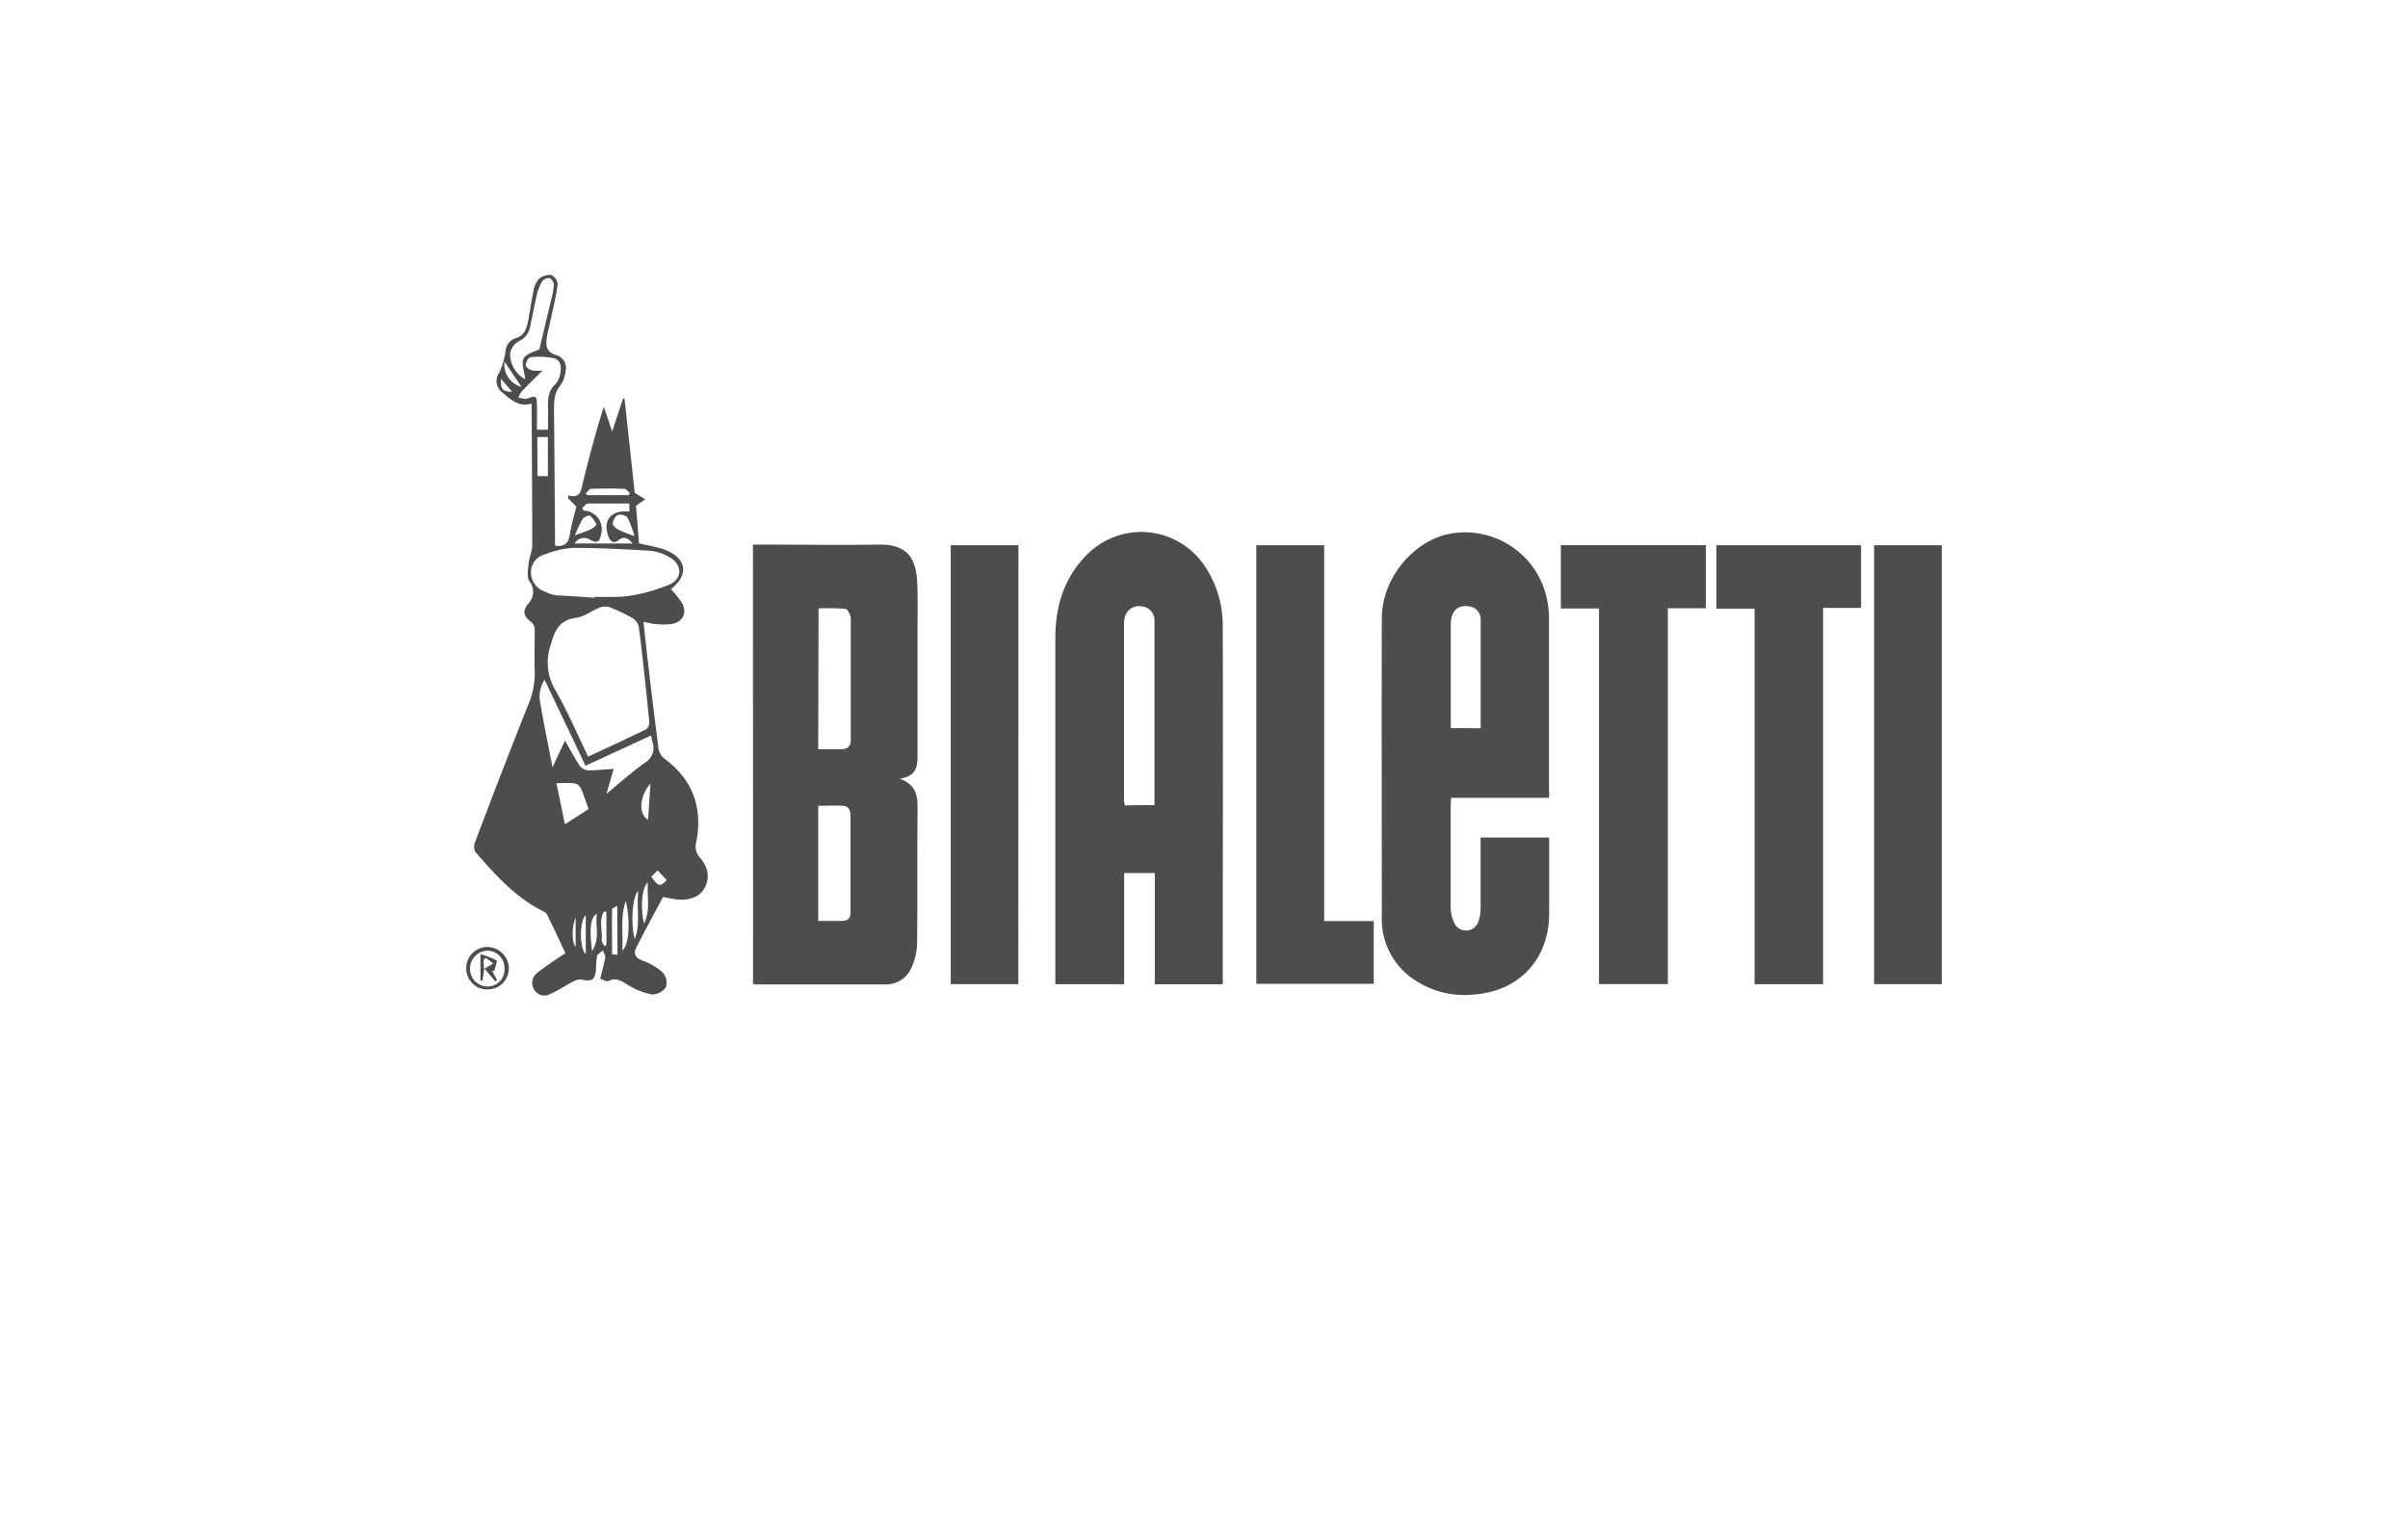 <svg id="Capa_1" data-name="Capa 1" xmlns="http://www.w3.org/2000/svg" viewBox="0 0 372.31 234"><defs><style>.cls-1{fill:#4e4d4d;}</style></defs><title>02. Bialetti</title><path class="cls-1" d="M116.42,84.21h1.48c6,0,11.94.1,17.91,0,4.64-.1,5.83,2.32,6,5.83.12,2.29.05,4.59.05,6.89,0,6.68,0,13.35,0,20,0,1.74-.27,3.11-2.75,3.48,2.53.95,2.78,2.61,2.76,4.6-.08,6.94,0,13.88-.07,20.82a9.41,9.41,0,0,1-.83,3.69,4.27,4.27,0,0,1-4.06,2.71c-6.68,0-13.35,0-20,0a4,4,0,0,1-.48-.09Zm10.09,31.64c1.26,0,2.36,0,3.45,0s1.6-.39,1.58-1.54c0-2.69,0-5.38,0-8.08,0-3.52,0-7,0-10.58,0-.53-.48-1.45-.82-1.5a33.91,33.91,0,0,0-4.16-.07Zm0,8.75v17.81c1.23,0,2.37,0,3.51,0s1.5-.41,1.48-1.48c0-2.29,0-4.59,0-6.88,0-2.52,0-5,0-7.55,0-.86,0-1.87-1.32-1.91S127.82,124.6,126.55,124.6Z"/><path class="cls-1" d="M189,152.2H178.55V135h-4.74v17.19H163.17v-1.39q0-26.07,0-52.14c0-5,1.37-9.41,5-13a11.78,11.78,0,0,1,18.24,2.09,16.31,16.31,0,0,1,2.64,8.9c.07,18.31,0,36.61,0,54.92C189.11,151.74,189.07,151.91,189,152.2ZM178.5,124.49V104.13c0-2.69,0-5.39,0-8.09a2.18,2.18,0,0,0-2.09-2.29,2.24,2.24,0,0,0-2.55,2,4.69,4.69,0,0,0-.07.92v26.92a9.1,9.1,0,0,0,.11.94Z"/><path class="cls-1" d="M239.5,123.37H224.35c0,.56-.06,1-.06,1.42,0,5.09,0,10.17,0,15.25a6.08,6.08,0,0,0,.61,2.78,2,2,0,0,0,3.64-.21,5.81,5.81,0,0,0,.38-2.19c0-3.14,0-6.28,0-9.42v-1.5h10.6v2.62c0,3.09,0,6.19,0,9.28-.07,7-4.68,11.9-11.7,12.39a13.88,13.88,0,0,1-9.73-2.7,11.19,11.19,0,0,1-4.44-9.34c0-15.38-.05-30.77,0-46.15,0-6.45,5.32-12.49,11.27-13.18a12.93,12.93,0,0,1,14.27,10.27,15.09,15.09,0,0,1,.31,3.15q0,13.26,0,26.52C239.55,122.62,239.53,122.88,239.5,123.37Zm-10.57-10.76c0-5.67,0-11.27,0-16.86a2,2,0,0,0-1.95-2c-1.65-.22-2.66.8-2.67,2.77,0,4.81,0,9.62,0,14.44v1.63Z"/><path class="cls-1" d="M85.85,84.39c1.56.2,2.07-.53,2.27-1.82.24-1.51.69-3,1-4.21l-1.27-1.3V76.6c1.86.51,2-.71,2.22-1.78,1-4,2-7.91,3.29-11.91l1.29,3.8,1.68-5.07h.23l1.58,14.57,1.62,1-1.43,1,.47,5.82c1.22.28,2.36.47,3.45.79,3.09.91,5,3.42,1.49,6.29A18.52,18.52,0,0,1,105.29,93c1.12,1.64.33,3.31-1.67,3.52a10.08,10.08,0,0,1-2,0c-.65,0-1.3-.21-2.13-.35.27,2.43.51,4.73.78,7,.49,4.17,1,8.33,1.53,12.49a2.62,2.62,0,0,0,.87,1.61c4.44,3.25,6,7.58,5,12.91a2.47,2.47,0,0,0,.46,2.32c1.23,1.41,1.79,3.06.77,4.88-.77,1.38-2.57,2-4.68,1.65l-1.71-.32c-1.36,2.56-2.8,5.18-4.14,7.84-.49,1-.1,1.56,1,2a9.09,9.09,0,0,1,3.11,1.85,2.42,2.42,0,0,1,.5,2.23,2.67,2.67,0,0,1-2.14,1.15,10.09,10.09,0,0,1-3.29-1.21c-1.11-.55-2-1.6-3.5-.87-.28.14-.8-.21-1.26-.34.29-1.18.6-2.23.79-3.3,0-.34-.23-.73-.35-1.1-.32.3-.83.54-.93.9a18.22,18.22,0,0,0-.15,2.11c-.19,1.58-.62,1.83-2.19,1.52a2.12,2.12,0,0,0-1.29.26c-1.21.62-2.34,1.4-3.58,1.95a1.82,1.82,0,0,1-2.47-.62,1.94,1.94,0,0,1,.44-2.64c1.34-1.07,2.8-2,4.36-3.06-.92-1.95-1.87-4-2.86-6-.11-.24-.45-.4-.72-.54-4.24-2.16-7.33-5.62-10.37-9.14a1.89,1.89,0,0,1,0-1.53q4-10.62,8.21-21.21a12.43,12.43,0,0,0,1-5.14c-.08-2.17,0-4.33,0-6.5a1.65,1.65,0,0,0-.56-1.14c-1.12-.84-1.39-1.62-.48-2.79a2.66,2.66,0,0,0,.2-3.54c-.43-.68-.19-1.84-.1-2.77s.55-1.83.55-2.75c0-6.85-.05-13.71-.09-20.56V62.41c-2.13.61-3.43-.81-4.73-1.89a2.18,2.18,0,0,1-.3-2.86,11.85,11.85,0,0,0,1-3.38,2.25,2.25,0,0,1,1.6-2c1.26-.35,1.62-1.41,1.85-2.51.33-1.55.52-3.13.85-4.68a3.89,3.89,0,0,1,.81-1.92,2.63,2.63,0,0,1,1.94-.65,1.77,1.77,0,0,1,1,1.44c-.18,1.61-.59,3.19-.93,4.78-.22,1.08-.51,2.14-.7,3.22-.22,1.35-.27,2.53,1.57,3a2.05,2.05,0,0,1,1.26,2.51,4.08,4.08,0,0,1-.69,2c-1.16,1.34-1.09,2.88-1.07,4.48.07,6.45.1,12.91.16,19.36C85.77,83.61,85.82,84,85.85,84.39ZM90.93,117c3.08-1.43,6.07-2.8,9-4.24a1.41,1.41,0,0,0,.46-1.16c-.5-4.91-1-9.82-1.63-14.72a2.13,2.13,0,0,0-1-1.32,24.21,24.21,0,0,0-3.45-1.64,2.27,2.27,0,0,0-1.52,0c-1.27.5-2.44,1.44-3.73,1.62-2.62.35-3.27,1.94-3.91,4.19a8.27,8.27,0,0,0,.64,6.85C87.7,109.89,89.22,113.41,90.93,117Zm1-24.52v-.18c1,0,2,0,3,0A16.56,16.56,0,0,0,98.13,92a27,27,0,0,0,5.51-1.67c1.88-.91,1.82-3,0-4.09a7.14,7.14,0,0,0-3-1.06c-4-.26-8-.46-12-.46a14.21,14.21,0,0,0-4.36,1,2.86,2.86,0,0,0-2.19,2.69,3.17,3.17,0,0,0,2.12,3.06,6,6,0,0,0,1.87.59C88.06,92.17,90,92.28,91.92,92.43Zm-1.4,25.93c-2.14-4.51-4.24-8.91-6.33-13.31a5.14,5.14,0,0,0-.78,2.89c.55,3.47,1.29,6.92,2,10.66l1.94-4.14c.81,1.42,1.48,2.71,2.28,3.91a1.86,1.86,0,0,0,1.3.7c1.29,0,2.58-.14,3.94-.23l-1.11,3.86c2.15-1.77,4-3.43,6-4.85a2.61,2.61,0,0,0,1.1-3.17c-.08-.29-.12-.6-.2-1ZM84.74,66.44V63.9c0-1.61-.26-3.25,1.18-4.54a3.48,3.48,0,0,0,.73-1.81c.2-.95-.07-1.93-1-2.16A12,12,0,0,0,82,55.24c-.28,0-.7.78-.7,1.19s.57.74,1,.85a5.8,5.8,0,0,0,1.61,0c-1,1-2.15,2.1-3.21,3.2a4.78,4.78,0,0,0-.56,1c.48.06,1,.3,1.44.14,1.27-.49,1.41-.45,1.44,1s0,2.53,0,3.83Zm-3.54-7.8c-.13-1.23-.64-2.47-.24-3.21S82.69,54.37,83.4,54c.59-2.49,1.19-5,1.77-7.44a13.93,13.93,0,0,0,.47-2.45A1.34,1.34,0,0,0,85,43a1.39,1.39,0,0,0-1.19.51,8.14,8.14,0,0,0-.84,2.2c-.39,1.68-.68,3.37-1.06,5.05a2.88,2.88,0,0,1-1.71,2,2.72,2.72,0,0,0-1.32,1.89A4.41,4.41,0,0,0,81.2,58.64Zm6.15,68.82L91,125.11c-.42-1.15-.75-2.25-1.23-3.28a1.51,1.51,0,0,0-1-.71,22.38,22.38,0,0,0-2.74,0ZM90,78.62l.27.34a2.87,2.87,0,0,1,2.66,3.68c-.22,1.2-.67,1.41-1.72.81a1.71,1.71,0,0,0-2.38.59h9c-.64-.68-1.23-1.27-2.17-.53-.71.56-1.27.35-1.6-.56-.92-2.49.43-4.14,3.25-3.84V77.86c-2.18,0-4.29,0-6.4,0C90.57,77.9,90.28,78.37,90,78.62Zm-6.9-5h1.61V67.57H83.08Zm12.36,66.44c-.38.23-.82.37-.82.52-.05,2.35,0,4.7,0,7l.82.06C95.49,145.22,95.42,142.73,95.44,140.06Zm2.63-57.17A15.18,15.18,0,0,0,97,80a1.59,1.59,0,0,0-1.5-.36A1.82,1.82,0,0,0,94.74,81c0,.28.5.72.87.91A25.36,25.36,0,0,0,98.07,82.89Zm-.88-6.32.19-.34c-.29-.22-.58-.63-.88-.64-1.72-.06-3.44-.06-5.15,0-.28,0-.54.46-.81.71l.23.27Zm-.43,62.72c-.92,2.44-.39,5-.57,7.67C97.22,146.28,97.52,142.71,96.76,139.29ZM88.89,82.77c1.08-.4,1.79-.61,2.46-.93.34-.16.9-.64.86-.73a3.49,3.49,0,0,0-1-1.36c-.19-.13-.93.21-1.13.52A19.14,19.14,0,0,0,88.89,82.77Zm9.8,55c-.93.81-1.19,5.05-.56,7.44C99.07,142.88,98.38,140.42,98.69,137.78Zm1.88-16.6c-1.51,1.71-2.06,4.57-.37,5.61Zm-.4,15.29c-.91.63-1.2,4-.59,6.36C100.62,140.68,100,138.59,100.17,136.47Zm-9.6,11v-5.89C89.6,142.16,89.56,146.79,90.57,147.51Zm2.87-1.19.32-.13V141l-.38-.05c-.82,1.35-.21,2.92-.35,4.37C93,145.61,93.29,146,93.44,146.32Zm-1.9.79c1.3-2,.46-3.9.74-5.77C91.3,141.87,91.1,143.56,91.54,147.11ZM78,55.93a3.58,3.58,0,0,0,2.64,3.9Zm22.7,79.64c1.14,1.56,1.3,1.59,2.39.53l-1.41-1.52ZM89,141.88c-.69,1.74-.53,4,0,4.54ZM77.45,58.58c-.06,1.62.28,2,1.73,2Z"/><path class="cls-1" d="M257.87,152.17H247.23V94.09h-5.9V84.3h22.42v9.75h-5.88Z"/><path class="cls-1" d="M281.87,152.19H271.28V94.12h-5.91V84.31h22.38V94h-5.88Z"/><path class="cls-1" d="M204.74,142.43h7.66v9.7H194.24V84.31h10.5Z"/><path class="cls-1" d="M157.45,152.18H147V84.31h10.46Z"/><path class="cls-1" d="M300.22,152.18H289.76V84.31h10.46Z"/><path class="cls-1" d="M75.39,153a3.23,3.23,0,0,1-3.3-3.21,3.28,3.28,0,0,1,3.32-3.36,3.38,3.38,0,0,1,3.27,3.32A3.28,3.28,0,0,1,75.39,153ZM78,149.78A2.68,2.68,0,0,0,75.34,147a2.8,2.8,0,0,0-2.67,2.75,2.72,2.72,0,0,0,2.71,2.79A2.6,2.6,0,0,0,78,149.78Z"/><path class="cls-1" d="M74.28,147.55a12.21,12.21,0,0,1,2.49.95c.16.1-.21,1.06-.33,1.62l-.35,0,.76,1.44-.25.2-1.71-2-.29,1.87-.32,0Zm.83.57-.36.32.09,1.39,1.44-.85Z"/></svg>